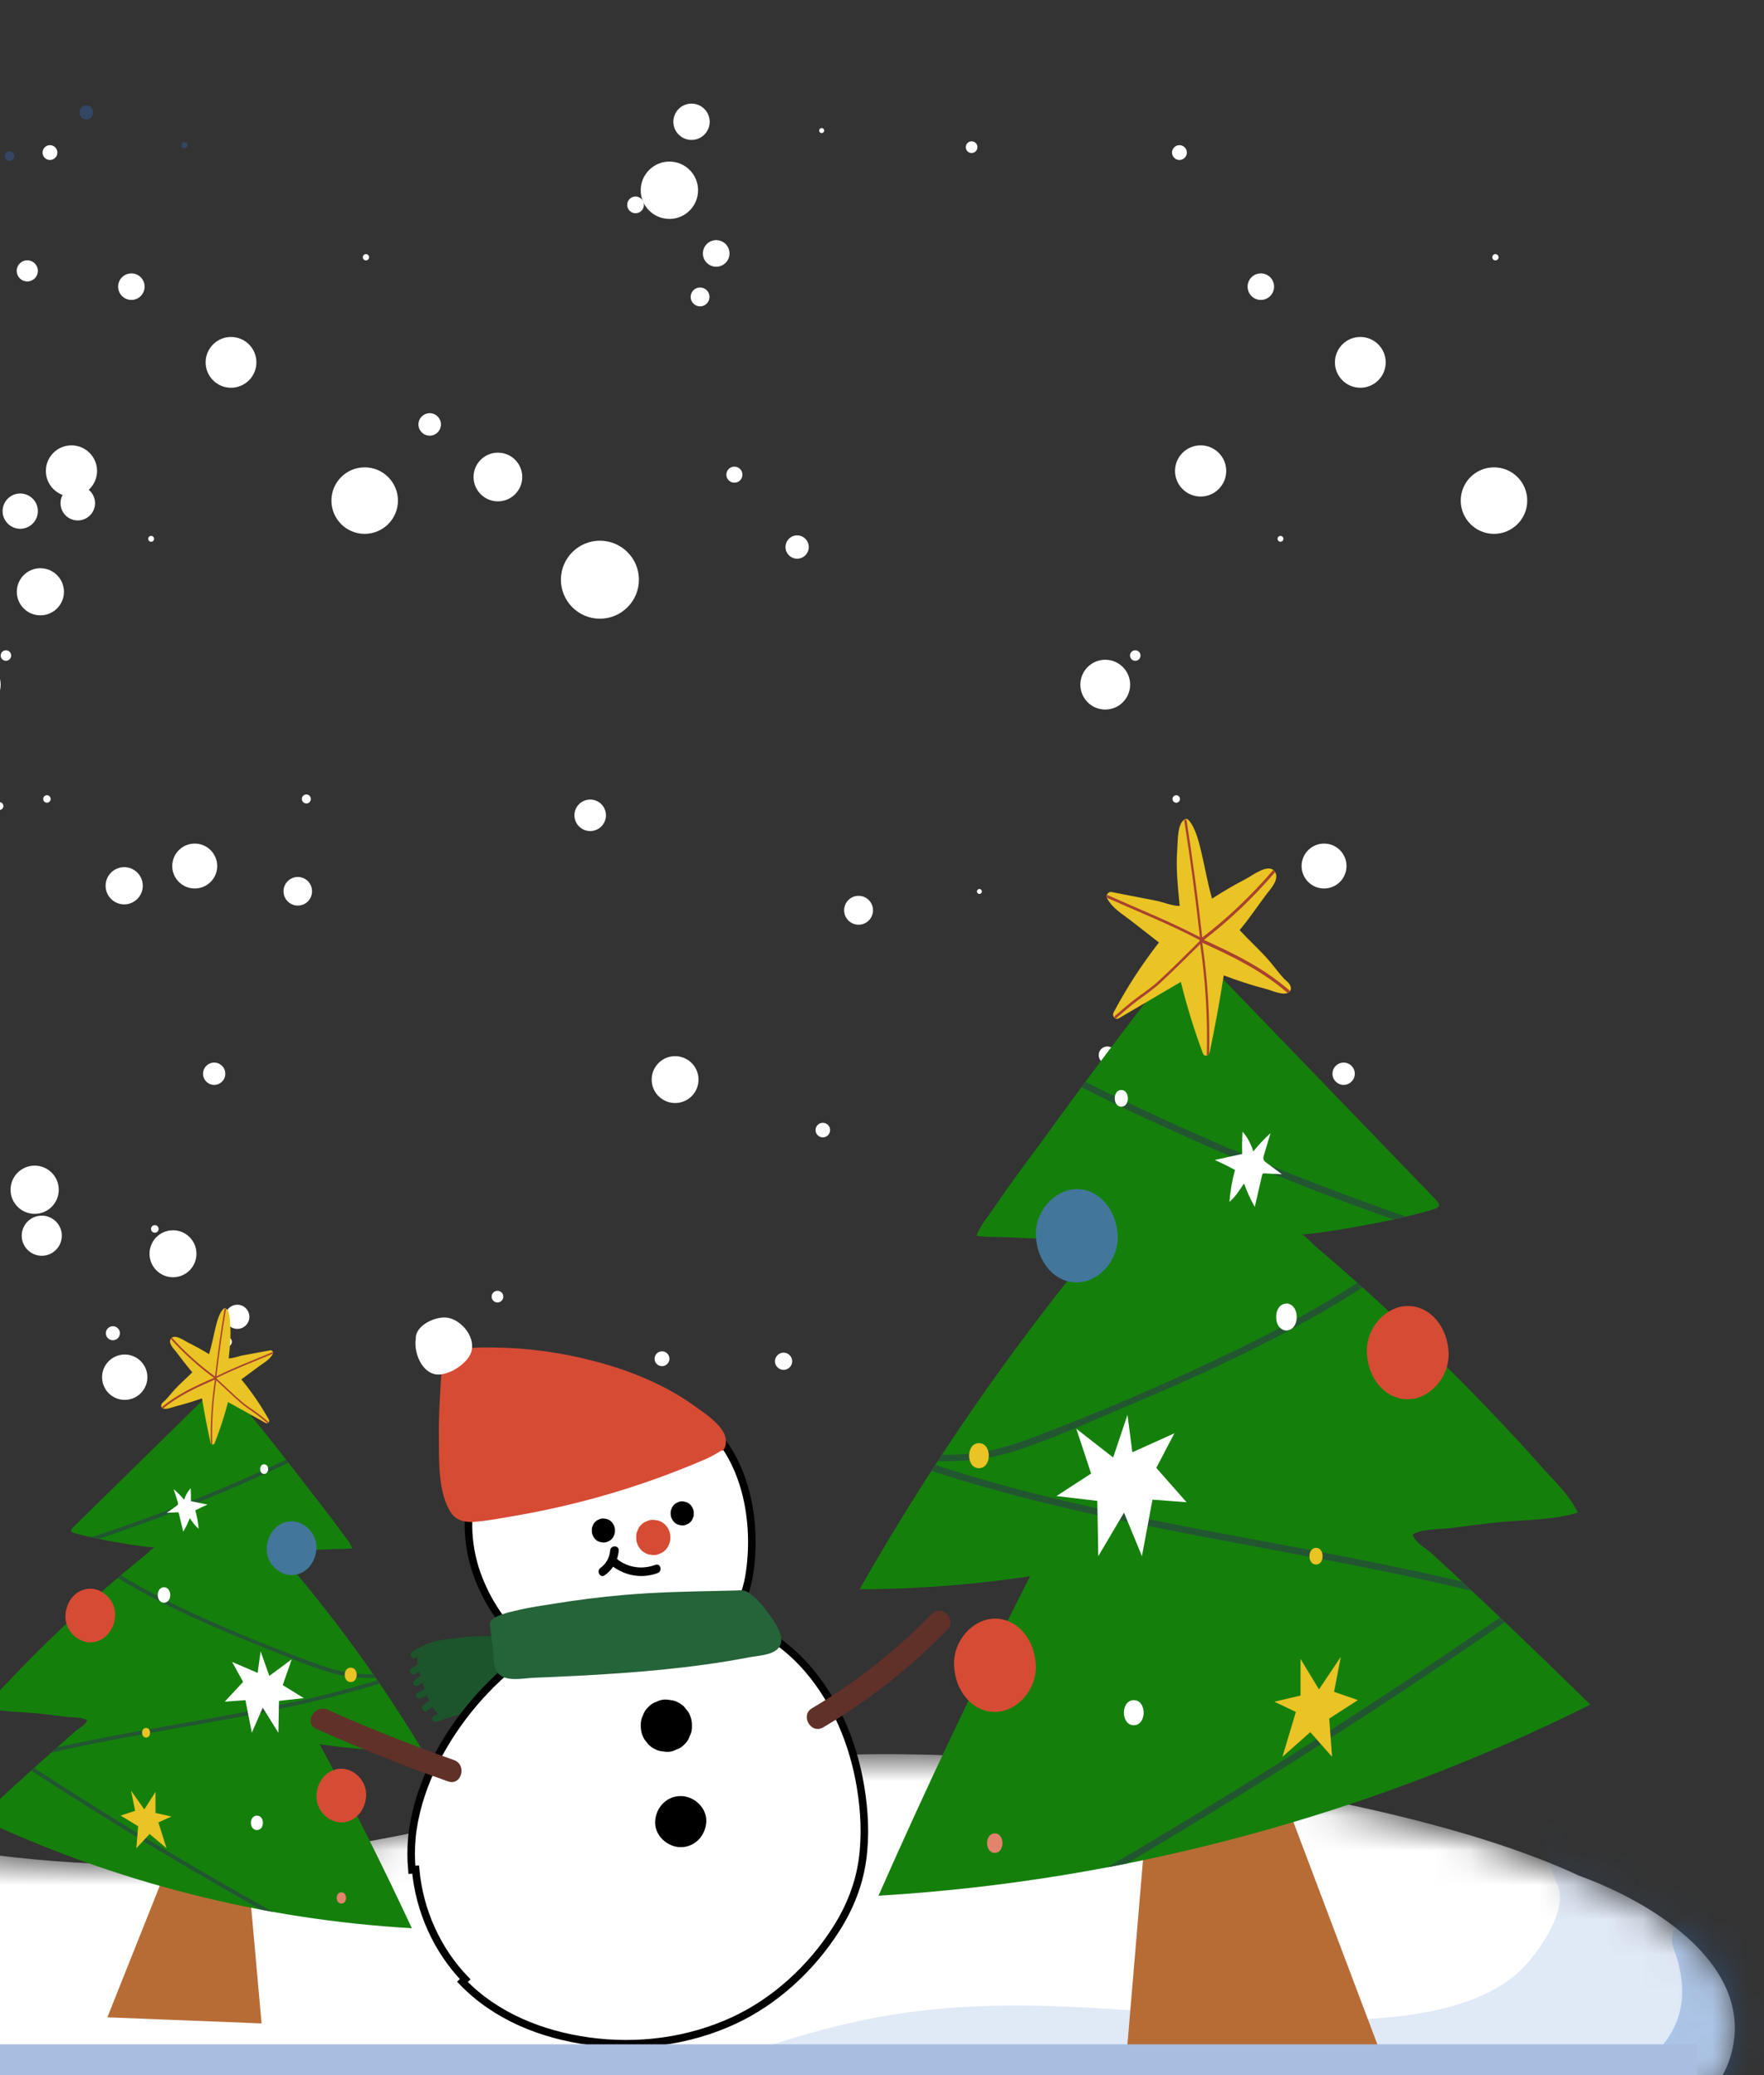 <svg width="51" height="60" viewBox="0 0 51 60" fill="none" xmlns="http://www.w3.org/2000/svg">
<rect x="0" y="0" width="51" height="60" fill="#333333" stroke="none"/>
<path d="M10.543 15.436C10.012 15.436 9.582 15.005 9.582 14.474C9.582 13.943 10.012 13.513 10.543 13.513C11.074 13.513 11.505 13.943 11.505 14.474C11.505 15.005 11.074 15.436 10.543 15.436Z" fill="white"/>
<path d="M-1.42 19.796C-1.42 20.193 -1.098 20.516 -0.701 20.516C-0.303 20.516 0.019 20.193 0.019 19.796C0.019 19.398 -0.303 19.076 -0.701 19.076C-1.098 19.076 -1.42 19.398 -1.42 19.796Z" fill="white"/>
<path d="M1.326 13.617C1.326 14.025 1.657 14.357 2.066 14.357C2.474 14.357 2.806 14.025 2.806 13.617C2.806 13.208 2.474 12.877 2.066 12.877C1.657 12.877 1.326 13.208 1.326 13.617Z" fill="white"/>
<path d="M10.489 7.438C10.489 7.488 10.53 7.529 10.58 7.529C10.63 7.529 10.671 7.488 10.671 7.438C10.671 7.388 10.63 7.347 10.58 7.347C10.53 7.347 10.489 7.388 10.489 7.438Z" fill="white"/>
<path d="M5.87 31.046C5.87 31.224 6.014 31.368 6.192 31.368C6.37 31.368 6.514 31.224 6.514 31.046C6.514 30.867 6.37 30.724 6.192 30.724C6.014 30.724 5.87 30.867 5.87 31.046Z" fill="white"/>
<path d="M6.421 38.797C6.421 38.875 6.484 38.938 6.562 38.938C6.64 38.938 6.703 38.875 6.703 38.797C6.703 38.719 6.64 38.656 6.562 38.656C6.484 38.656 6.421 38.719 6.421 38.797Z" fill="white"/>
<path d="M1.23 4.412C1.23 4.53 1.326 4.626 1.445 4.626C1.563 4.626 1.659 4.53 1.659 4.412C1.659 4.293 1.563 4.197 1.445 4.197C1.326 4.197 1.23 4.293 1.23 4.412Z" fill="white"/>
<path d="M5.945 10.477C5.945 10.883 6.274 11.211 6.679 11.211C7.084 11.211 7.413 10.883 7.413 10.477C7.413 10.072 7.084 9.743 6.679 9.743C6.274 9.743 5.945 10.072 5.945 10.477Z" fill="white"/>
<path d="M4.37 15.664C4.323 15.664 4.285 15.627 4.285 15.58C4.285 15.533 4.323 15.495 4.37 15.495C4.417 15.495 4.455 15.533 4.455 15.58C4.455 15.627 4.417 15.664 4.37 15.664Z" fill="white"/>
<path d="M1.249 23.102C1.249 23.161 1.297 23.21 1.357 23.21C1.416 23.21 1.465 23.161 1.465 23.102C1.465 23.042 1.416 22.993 1.357 22.993C1.297 22.993 1.249 23.042 1.249 23.102Z" fill="white"/>
<path d="M4.98 25.041C4.98 25.399 5.271 25.69 5.63 25.69C5.989 25.69 6.28 25.399 6.28 25.041C6.28 24.682 5.989 24.391 5.63 24.391C5.271 24.391 4.98 24.682 4.98 25.041Z" fill="white"/>
<path d="M3.06 38.549C3.06 38.661 3.152 38.752 3.264 38.752C3.376 38.752 3.467 38.661 3.467 38.549C3.467 38.437 3.376 38.346 3.264 38.346C3.152 38.346 3.06 38.437 3.06 38.549Z" fill="white"/>
<path d="M3.415 8.288C3.415 8.5 3.586 8.672 3.798 8.672C4.01 8.672 4.181 8.5 4.181 8.288C4.181 8.077 4.01 7.905 3.798 7.905C3.586 7.905 3.415 8.077 3.415 8.288Z" fill="white"/>
<path d="M0.02 18.954C0.02 19.038 0.087 19.106 0.172 19.106C0.255 19.106 0.323 19.038 0.323 18.954C0.323 18.87 0.255 18.802 0.172 18.802C0.087 18.802 0.02 18.87 0.02 18.954Z" fill="white"/>
<path d="M0.628 35.729C0.628 36.049 0.888 36.309 1.208 36.309C1.528 36.309 1.787 36.049 1.787 35.729C1.787 35.409 1.528 35.149 1.208 35.149C0.888 35.149 0.628 35.409 0.628 35.729Z" fill="white"/>
<path d="M43.194 15.436C42.663 15.436 42.232 15.005 42.232 14.474C42.232 13.943 42.663 13.513 43.194 13.513C43.725 13.513 44.155 13.943 44.155 14.474C44.155 15.005 43.725 15.436 43.194 15.436Z" fill="white"/>
<path d="M31.235 19.796C31.235 20.193 31.557 20.516 31.954 20.516C32.352 20.516 32.674 20.193 32.674 19.796C32.674 19.398 32.352 19.076 31.954 19.076C31.557 19.076 31.235 19.398 31.235 19.796Z" fill="white"/>
<path d="M33.972 13.617C33.972 14.025 34.303 14.357 34.712 14.357C35.12 14.357 35.452 14.025 35.452 13.617C35.452 13.208 35.12 12.877 34.712 12.877C34.303 12.877 33.972 13.208 33.972 13.617Z" fill="white"/>
<path d="M43.144 7.438C43.144 7.488 43.185 7.529 43.235 7.529C43.285 7.529 43.326 7.488 43.326 7.438C43.326 7.388 43.285 7.347 43.235 7.347C43.185 7.347 43.144 7.388 43.144 7.438Z" fill="white"/>
<path d="M38.524 31.046C38.524 31.224 38.668 31.368 38.847 31.368C39.025 31.368 39.169 31.224 39.169 31.046C39.169 30.867 39.025 30.724 38.847 30.724C38.668 30.724 38.524 30.867 38.524 31.046Z" fill="white"/>
<path d="M24.405 26.32C24.405 26.55 24.592 26.737 24.823 26.737C25.053 26.737 25.24 26.55 25.24 26.32C25.24 26.089 25.053 25.902 24.823 25.902C24.592 25.902 24.405 26.089 24.405 26.32Z" fill="white"/>
<path d="M39.072 38.797C39.072 38.875 39.135 38.938 39.213 38.938C39.291 38.938 39.353 38.875 39.353 38.797C39.353 38.719 39.291 38.656 39.213 38.656C39.135 38.656 39.072 38.719 39.072 38.797Z" fill="white"/>
<path d="M19.968 8.585C19.968 8.736 20.09 8.858 20.241 8.858C20.391 8.858 20.513 8.736 20.513 8.585C20.513 8.434 20.391 8.312 20.241 8.312C20.09 8.312 19.968 8.434 19.968 8.585Z" fill="white"/>
<path d="M33.885 4.412C33.885 4.53 33.981 4.626 34.099 4.626C34.218 4.626 34.314 4.53 34.314 4.412C34.314 4.293 34.218 4.197 34.099 4.197C33.981 4.197 33.885 4.293 33.885 4.412Z" fill="white"/>
<path d="M27.922 4.255C27.922 4.348 27.997 4.424 28.09 4.424C28.184 4.424 28.26 4.348 28.26 4.255C28.26 4.162 28.184 4.086 28.09 4.086C27.997 4.086 27.922 4.162 27.922 4.255Z" fill="white"/>
<path d="M38.595 10.477C38.595 10.883 38.924 11.211 39.33 11.211C39.735 11.211 40.063 10.883 40.063 10.477C40.063 10.072 39.735 9.743 39.33 9.743C38.924 9.743 38.595 10.072 38.595 10.477Z" fill="white"/>
<path d="M20.322 7.328C20.322 7.54 20.494 7.712 20.707 7.712C20.919 7.712 21.091 7.54 21.091 7.328C21.091 7.115 20.919 6.943 20.707 6.943C20.494 6.943 20.322 7.115 20.322 7.328Z" fill="white"/>
<path d="M37.02 15.664C36.974 15.664 36.936 15.627 36.936 15.58C36.936 15.533 36.974 15.495 37.02 15.495C37.067 15.495 37.105 15.533 37.105 15.58C37.105 15.627 37.067 15.664 37.02 15.664Z" fill="white"/>
<path d="M33.899 23.102C33.899 23.161 33.947 23.21 34.007 23.21C34.067 23.21 34.115 23.161 34.115 23.102C34.115 23.042 34.067 22.993 34.007 22.993C33.947 22.993 33.899 23.042 33.899 23.102Z" fill="white"/>
<path d="M37.631 25.041C37.631 25.399 37.922 25.69 38.28 25.69C38.639 25.69 38.93 25.399 38.93 25.041C38.93 24.682 38.639 24.391 38.28 24.391C37.922 24.391 37.631 24.682 37.631 25.041Z" fill="white"/>
<path d="M31.765 30.509C31.765 30.648 31.878 30.76 32.017 30.76C32.156 30.76 32.268 30.648 32.268 30.509C32.268 30.369 32.156 30.257 32.017 30.257C31.878 30.257 31.765 30.369 31.765 30.509Z" fill="white"/>
<path d="M35.711 38.549C35.711 38.661 35.802 38.752 35.914 38.752C36.026 38.752 36.117 38.661 36.117 38.549C36.117 38.437 36.026 38.346 35.914 38.346C35.802 38.346 35.711 38.437 35.711 38.549Z" fill="white"/>
<path d="M18.524 5.501C18.524 5.959 18.896 6.33 19.354 6.33C19.811 6.33 20.182 5.959 20.182 5.501C20.182 5.043 19.811 4.672 19.354 4.672C18.896 4.672 18.524 5.043 18.524 5.501Z" fill="white"/>
<path d="M36.07 8.288C36.07 8.5 36.241 8.672 36.453 8.672C36.665 8.672 36.836 8.5 36.836 8.288C36.836 8.077 36.665 7.905 36.453 7.905C36.241 7.905 36.07 8.077 36.07 8.288Z" fill="white"/>
<path d="M19.468 3.521C19.468 3.811 19.703 4.046 19.993 4.046C20.283 4.046 20.518 3.811 20.518 3.521C20.518 3.231 20.283 2.996 19.993 2.996C19.703 2.996 19.468 3.231 19.468 3.521Z" fill="white"/>
<path d="M18.841 31.215C18.841 31.59 19.144 31.893 19.518 31.893C19.892 31.893 20.195 31.59 20.195 31.215C20.195 30.841 19.892 30.538 19.518 30.538C19.144 30.538 18.841 30.841 18.841 31.215Z" fill="white"/>
<path d="M32.67 18.954C32.67 19.038 32.738 19.106 32.822 19.106C32.906 19.106 32.974 19.038 32.974 18.954C32.974 18.87 32.906 18.802 32.822 18.802C32.738 18.802 32.67 18.87 32.67 18.954Z" fill="white"/>
<path d="M28.244 25.776C28.244 25.815 28.277 25.848 28.316 25.848C28.355 25.848 28.388 25.815 28.388 25.776C28.388 25.736 28.355 25.704 28.316 25.704C28.277 25.704 28.244 25.736 28.244 25.776Z" fill="white"/>
<path d="M19.628 43.29C19.628 43.586 19.868 43.825 20.163 43.825C20.459 43.825 20.698 43.586 20.698 43.29C20.698 42.995 20.459 42.755 20.163 42.755C19.868 42.755 19.628 42.995 19.628 43.29Z" fill="white"/>
<path d="M22.406 39.36C22.406 39.497 22.517 39.608 22.654 39.608C22.792 39.608 22.903 39.497 22.903 39.36C22.903 39.223 22.792 39.111 22.654 39.111C22.517 39.111 22.406 39.223 22.406 39.36Z" fill="white"/>
<path d="M18.133 5.924C18.133 6.057 18.242 6.166 18.375 6.166C18.509 6.166 18.617 6.057 18.617 5.924C18.617 5.79 18.509 5.682 18.375 5.682C18.242 5.682 18.133 5.79 18.133 5.924Z" fill="white"/>
<path d="M23.756 3.848C23.716 3.848 23.683 3.815 23.683 3.775C23.683 3.735 23.716 3.702 23.756 3.702C23.796 3.702 23.829 3.735 23.829 3.775C23.829 3.815 23.796 3.848 23.756 3.848Z" fill="white"/>
<path d="M17.064 24.029C16.812 24.029 16.608 23.825 16.608 23.574C16.608 23.322 16.812 23.118 17.064 23.118C17.315 23.118 17.519 23.322 17.519 23.574C17.519 23.825 17.315 24.029 17.064 24.029Z" fill="white"/>
<path d="M23.579 32.675C23.579 32.791 23.673 32.886 23.79 32.886C23.906 32.886 24 32.791 24 32.675C24 32.559 23.906 32.465 23.79 32.465C23.673 32.465 23.579 32.559 23.579 32.675Z" fill="white"/>
<path d="M21 13.725C21 13.853 21.104 13.957 21.233 13.957C21.361 13.957 21.465 13.853 21.465 13.725C21.465 13.596 21.361 13.492 21.233 13.492C21.104 13.492 21 13.596 21 13.725Z" fill="white"/>
<path d="M18.925 39.287C18.925 39.405 19.021 39.501 19.14 39.501C19.258 39.501 19.354 39.405 19.354 39.287C19.354 39.168 19.258 39.072 19.14 39.072C19.021 39.072 18.925 39.168 18.925 39.287Z" fill="white"/>
<path d="M30.066 34.613C30.066 34.663 30.107 34.704 30.157 34.704C30.208 34.704 30.248 34.663 30.248 34.613C30.248 34.562 30.208 34.522 30.157 34.522C30.107 34.522 30.066 34.562 30.066 34.613Z" fill="white"/>
<path d="M12.098 12.272C12.098 12.452 12.244 12.597 12.424 12.597C12.603 12.597 12.748 12.452 12.748 12.272C12.748 12.093 12.603 11.947 12.424 11.947C12.244 11.947 12.098 12.093 12.098 12.272Z" fill="white"/>
<path d="M33.279 35.729C33.279 36.049 33.538 36.309 33.858 36.309C34.178 36.309 34.438 36.049 34.438 35.729C34.438 35.409 34.178 35.149 33.858 35.149C33.538 35.149 33.279 35.409 33.279 35.729Z" fill="white"/>
<path d="M22.71 15.817C22.71 16.003 22.86 16.154 23.047 16.154C23.232 16.154 23.383 16.003 23.383 15.817C23.383 15.631 23.232 15.48 23.047 15.48C22.86 15.48 22.71 15.631 22.71 15.817Z" fill="white"/>
<path d="M8.197 25.771C8.197 25.999 8.382 26.184 8.61 26.184C8.838 26.184 9.022 25.999 9.022 25.771C9.022 25.543 8.838 25.357 8.61 25.357C8.382 25.357 8.197 25.543 8.197 25.771Z" fill="white"/>
<path d="M16.217 16.761C16.217 17.384 16.722 17.889 17.344 17.889C17.967 17.889 18.472 17.384 18.472 16.761C18.472 16.139 17.967 15.634 17.344 15.634C16.722 15.634 16.217 16.139 16.217 16.761Z" fill="white"/>
<path d="M3.053 25.611C3.053 25.908 3.294 26.149 3.591 26.149C3.888 26.149 4.128 25.908 4.128 25.611C4.128 25.314 3.888 25.073 3.591 25.073C3.294 25.073 3.053 25.314 3.053 25.611Z" fill="white"/>
<path d="M14.214 37.491C14.214 37.584 14.29 37.66 14.383 37.66C14.476 37.66 14.552 37.584 14.552 37.491C14.552 37.398 14.476 37.322 14.383 37.322C14.29 37.322 14.214 37.398 14.214 37.491Z" fill="white"/>
<path d="M6.511 38.074C6.511 38.267 6.668 38.423 6.861 38.423C7.054 38.423 7.21 38.267 7.21 38.074C7.21 37.881 7.054 37.725 6.861 37.725C6.668 37.725 6.511 37.881 6.511 38.074Z" fill="white"/>
<path d="M0.075 14.778C0.075 15.06 0.303 15.289 0.584 15.289C0.866 15.289 1.095 15.06 1.095 14.778C1.095 14.497 0.866 14.269 0.584 14.269C0.303 14.269 0.075 14.497 0.075 14.778Z" fill="white"/>
<path d="M13.691 13.792C13.691 14.18 14.007 14.496 14.395 14.496C14.784 14.496 15.099 14.18 15.099 13.792C15.099 13.403 14.784 13.088 14.395 13.088C14.007 13.088 13.691 13.403 13.691 13.792Z" fill="white"/>
<path d="M-0.129 23.306C-0.129 23.369 -0.078 23.419 -0.015 23.419C0.047 23.419 0.098 23.369 0.098 23.306C0.098 23.243 0.047 23.192 -0.015 23.192C-0.078 23.192 -0.129 23.243 -0.129 23.306Z" fill="white"/>
<path d="M8.726 23.101C8.726 23.173 8.785 23.232 8.857 23.232C8.929 23.232 8.987 23.173 8.987 23.101C8.987 23.029 8.929 22.971 8.857 22.971C8.785 22.971 8.726 23.029 8.726 23.101Z" fill="white"/>
<path d="M0.305 34.4C0.305 34.785 0.617 35.097 1.002 35.097C1.387 35.097 1.699 34.785 1.699 34.4C1.699 34.015 1.387 33.703 1.002 33.703C0.617 33.703 0.305 34.015 0.305 34.4Z" fill="white"/>
<path d="M4.323 36.251C4.323 36.626 4.627 36.93 5.002 36.93C5.376 36.93 5.68 36.626 5.68 36.251C5.68 35.876 5.376 35.572 5.002 35.572C4.627 35.572 4.323 35.876 4.323 36.251Z" fill="white"/>
<path d="M2.951 39.82C2.951 40.182 3.244 40.476 3.605 40.476C3.968 40.476 4.261 40.182 4.261 39.82C4.261 39.459 3.968 39.165 3.605 39.165C3.244 39.165 2.951 39.459 2.951 39.82Z" fill="white"/>
<path d="M0.483 7.832C0.483 8.001 0.62 8.138 0.789 8.138C0.958 8.138 1.095 8.001 1.095 7.832C1.095 7.663 0.958 7.526 0.789 7.526C0.62 7.526 0.483 7.663 0.483 7.832Z" fill="white"/>
<path d="M0.486 17.111C0.486 17.487 0.791 17.792 1.167 17.792C1.544 17.792 1.849 17.487 1.849 17.111C1.849 16.735 1.544 16.43 1.167 16.43C0.791 16.43 0.486 16.735 0.486 17.111Z" fill="white"/>
<path d="M1.75 14.549C1.75 14.825 1.973 15.048 2.249 15.048C2.524 15.048 2.748 14.825 2.748 14.549C2.748 14.273 2.524 14.05 2.249 14.05C1.973 14.05 1.75 14.273 1.75 14.549Z" fill="white"/>
<path d="M4.366 35.533C4.366 35.594 4.416 35.643 4.476 35.643C4.537 35.643 4.587 35.594 4.587 35.533C4.587 35.472 4.537 35.423 4.476 35.423C4.416 35.423 4.366 35.472 4.366 35.533Z" fill="white"/>
<mask id="mask0_484_15490" style="mask-type:luminance" maskUnits="userSpaceOnUse" x="-108" y="45" width="159" height="42">
<path d="M31.591 51.406C36.388 51.636 41.148 52.593 45.661 54.237C47.96 55.074 50.625 56.868 50.086 59.255C49.504 61.831 45.984 62.088 43.357 61.832C38.023 61.312 32.557 61.117 27.386 62.522C20.048 64.515 13.211 69.693 5.678 68.657C1.196 68.04 -3.012 65.219 -7.493 65.84C-10.174 66.212 -12.598 67.8 -15.298 68C-17.47 68.161 -19.59 67.408 -21.682 66.804C-29.402 64.575 -37.675 64.288 -45.53 65.978C-51.735 67.312 -58.306 69.833 -64.179 67.426C-66.378 66.524 -69.928 65.936 -71.164 67.966C-72.946 70.894 -70.117 76.604 -74.119 76.604C-78.123 76.604 -74.209 67.78 -78.33 67.78C-82.45 67.78 -77.359 86.849 -83.257 86.169C-88.02 85.621 -82.026 67.839 -87.203 67.839C-92.379 67.839 -87.16 76.665 -90.937 76.665C-94.713 76.665 -90.98 65.282 -96.368 65.124C-107.909 64.784 -108.009 61.506 -107.508 60.27C-107.202 59.515 -106.421 59.08 -105.68 58.743C-100.848 56.546 -95.28 55.954 -90.894 52.964C-88.639 51.426 -86.807 49.32 -84.509 47.846C-78.547 44.023 -70.729 45.14 -63.946 47.176C-57.162 49.212 -50.306 52.065 -43.267 51.279C-39.202 50.824 -35.358 49.168 -31.316 48.546C-19.146 46.674 -7.306 54.29 5 53.896C10.599 53.717 16 51.883 21.529 50.986C27.058 50.09 39.89 51.523 45.661 54.238" fill="white"/>
</mask>
<g mask="url(#mask0_484_15490)">
<path d="M31.591 51.406C36.388 51.636 41.148 52.593 45.661 54.237C47.96 55.074 50.625 56.868 50.086 59.255C49.504 61.831 45.984 62.088 43.357 61.832C38.023 61.312 32.557 61.117 27.386 62.522C20.048 64.515 13.211 69.693 5.678 68.657C1.196 68.04 -3.012 65.219 -7.493 65.84C-10.174 66.212 -12.598 67.8 -15.298 68C-17.47 68.161 -19.59 67.408 -21.682 66.804C-29.402 64.575 -37.675 64.288 -45.53 65.978C-51.735 67.312 -58.306 69.833 -64.179 67.426C-66.378 66.524 -69.928 65.936 -71.164 67.966C-72.946 70.894 -70.117 76.604 -74.119 76.604C-78.123 76.604 -74.209 67.78 -78.33 67.78C-82.45 67.78 -77.359 86.849 -83.257 86.169C-88.02 85.621 -82.026 67.839 -87.203 67.839C-92.379 67.839 -87.16 76.665 -90.937 76.665C-94.713 76.665 -90.98 65.282 -96.368 65.124C-107.909 64.784 -108.009 61.506 -107.508 60.27C-107.202 59.515 -106.421 59.08 -105.68 58.743C-100.848 56.546 -95.28 55.954 -90.894 52.964C-88.639 51.426 -86.807 49.32 -84.509 47.846C-78.547 44.023 -70.729 45.14 -63.946 47.176C-57.162 49.212 -50.306 52.065 -43.267 51.279C-39.202 50.824 -35.358 49.168 -31.316 48.546C-19.146 46.674 -7.306 54.29 5 53.896C10.599 53.717 16 51.883 21.529 50.986C27.058 50.09 39.89 51.523 45.661 54.238" fill="white"/>
</g>
<mask id="mask1_484_15490" style="mask-type:luminance" maskUnits="userSpaceOnUse" x="-108" y="45" width="159" height="42">
<path d="M31.591 51.406C36.388 51.636 41.148 52.593 45.661 54.237C47.96 55.074 50.625 56.868 50.086 59.255C49.504 61.831 45.984 62.088 43.357 61.832C38.023 61.312 32.557 61.117 27.386 62.522C20.048 64.515 13.211 69.693 5.678 68.657C1.196 68.04 -3.012 65.219 -7.493 65.84C-10.174 66.212 -12.598 67.8 -15.298 68C-17.47 68.161 -19.59 67.408 -21.682 66.804C-29.402 64.575 -37.675 64.288 -45.53 65.978C-51.735 67.312 -58.306 69.833 -64.179 67.426C-66.378 66.524 -69.928 65.936 -71.164 67.966C-72.946 70.894 -70.117 76.604 -74.119 76.604C-78.123 76.604 -74.209 67.78 -78.33 67.78C-82.45 67.78 -77.359 86.849 -83.257 86.169C-88.02 85.621 -82.026 67.839 -87.203 67.839C-92.379 67.839 -87.16 76.665 -90.937 76.665C-94.713 76.665 -90.98 65.282 -96.368 65.124C-107.909 64.784 -108.009 61.506 -107.508 60.27C-107.202 59.515 -106.421 59.08 -105.68 58.743C-100.848 56.546 -95.28 55.954 -90.894 52.964C-88.639 51.426 -86.807 49.32 -84.509 47.846C-78.547 44.023 -70.729 45.14 -63.946 47.176C-57.162 49.212 -50.306 52.065 -43.267 51.279C-39.202 50.824 -35.358 49.168 -31.316 48.546C-19.146 46.674 -7.306 54.29 5 53.896C10.599 53.717 16 51.883 21.529 50.986C27.058 50.09 39.89 51.523 45.661 54.238" fill="white"/>
</mask>
<g mask="url(#mask1_484_15490)">
<g opacity="0.3">
<path d="M49.893 55.493C53.02 58.663 49.96 62.507 46.589 63.862C44.234 64.809 41.72 64.661 39.256 64.339C35.876 63.897 32.8 63.673 29.459 64.524C24.269 65.845 19.536 68.489 14.389 69.941C11.983 70.62 9.381 71.124 6.872 70.901C4.296 70.673 1.933 69.661 -0.462 68.767C-3.075 67.792 -5.611 66.934 -8.359 67.853C-10.926 68.711 -13.134 69.884 -15.916 69.712C-21.811 69.347 -27.289 66.619 -33.232 66.622C-44.225 66.627 -54.414 72.515 -65.49 69.568C-66.327 69.345 -67.492 68.809 -68.371 68.909C-69.692 69.059 -69.424 69.56 -69.381 70.807C-69.305 72.962 -69.46 75.245 -70.855 77.011C-72.672 79.312 -76.544 79.154 -78.085 76.528C-78.96 75.039 -78.618 72.884 -78.636 71.229C-78.639 70.909 -78.686 68.194 -77.464 69.311C-77.413 69.358 -77.65 70.454 -77.67 70.638C-78.041 74.216 -77.566 77.829 -78.043 81.412C-78.443 84.424 -79.877 88.78 -83.748 88.339C-88.014 87.854 -88.085 82.743 -87.84 79.49C-87.679 77.349 -87.396 75.219 -87.282 73.075C-87.233 72.167 -87.163 71.215 -87.276 70.31C-87.29 70.204 -87.427 69.519 -87.42 69.51C-86.786 68.631 -86.882 69.924 -86.808 70.285C-86.135 73.559 -86.515 80.046 -91.22 79.821C-96.649 79.562 -95.329 72.9 -95.797 69.469C-96.375 65.225 -103.156 66.958 -106.117 65.437C-107.836 64.554 -109.069 62.906 -109.209 60.942C-109.378 58.568 -107.644 57.028 -105.813 55.834C-103.14 54.089 -100.106 53.358 -97.238 52.059C-94.233 50.699 -91.729 48.612 -89.656 46.069C-88.039 44.085 -85.207 46.921 -86.837 48.887C-90.056 52.77 -94.062 55.086 -98.754 56.751C-100.035 57.205 -105.316 58.803 -105.454 60.645C-105.584 62.397 -102.58 62.568 -101.495 62.679C-98.529 62.983 -94.999 63.049 -93.135 65.793C-92.133 67.268 -91.992 69.094 -91.977 70.829C-91.969 71.7 -92.059 72.573 -92.032 73.443C-92.009 74.169 -91.506 77.159 -90.545 75.229C-89.81 73.755 -90.783 71.247 -90.463 69.594C-90.161 68.037 -89.252 66.193 -87.539 65.779C-84.321 65.002 -83.523 69.107 -83.496 71.341C-83.453 74.967 -84.479 78.624 -84.216 82.241C-84.157 83.057 -84.021 85.114 -82.658 84.127C-82.28 83.853 -82.154 83.033 -82.032 82.611C-81.541 80.92 -81.517 79.087 -81.481 77.339C-81.422 74.53 -81.823 71.428 -81.123 68.675C-80.481 66.156 -77.754 64.845 -75.815 67.146C-74.832 68.313 -74.93 69.804 -74.924 71.23C-74.92 72.089 -75.456 74.937 -74.285 74.937C-72.725 74.938 -73.08 71.541 -73.1 70.502C-73.132 68.846 -73.015 67.124 -71.619 66.019C-68.817 63.801 -64.37 66.312 -61.311 66.672C-55.945 67.304 -50.618 65.885 -45.428 64.711C-40.314 63.554 -35.093 62.512 -29.834 63.172C-27.307 63.489 -24.857 64.152 -22.394 64.78C-19.859 65.427 -16.837 66.439 -14.197 66.044C-11.628 65.66 -9.435 63.978 -6.807 63.757C-4.305 63.546 -1.799 64.386 0.507 65.253C3.227 66.275 5.88 67.468 8.851 67.287C11.728 67.113 14.537 66.177 17.217 65.171C22.333 63.251 27.302 60.76 32.831 60.307C35.781 60.065 38.622 60.767 41.544 60.99C44.107 61.186 49.876 60.332 48.397 56.364C48.075 55.5 49.298 54.889 49.893 55.493Z" fill="#336EC2"/>
</g>
</g>
<mask id="mask2_484_15490" style="mask-type:luminance" maskUnits="userSpaceOnUse" x="-108" y="45" width="159" height="42">
<path d="M31.591 51.406C36.388 51.636 41.148 52.593 45.661 54.237C47.96 55.074 50.625 56.868 50.086 59.255C49.504 61.831 45.984 62.088 43.357 61.832C38.023 61.312 32.557 61.117 27.386 62.522C20.048 64.515 13.211 69.693 5.678 68.657C1.196 68.04 -3.012 65.219 -7.493 65.84C-10.174 66.212 -12.598 67.8 -15.298 68C-17.47 68.161 -19.59 67.408 -21.682 66.804C-29.402 64.575 -37.675 64.288 -45.53 65.978C-51.735 67.312 -58.306 69.833 -64.179 67.426C-66.378 66.524 -69.928 65.936 -71.164 67.966C-72.946 70.894 -70.117 76.604 -74.119 76.604C-78.123 76.604 -74.209 67.78 -78.33 67.78C-82.45 67.78 -77.359 86.849 -83.257 86.169C-88.02 85.621 -82.026 67.839 -87.203 67.839C-92.379 67.839 -87.16 76.665 -90.937 76.665C-94.713 76.665 -90.98 65.282 -96.368 65.124C-107.909 64.784 -108.009 61.506 -107.508 60.27C-107.202 59.515 -106.421 59.08 -105.68 58.743C-100.848 56.546 -95.28 55.954 -90.894 52.964C-88.639 51.426 -86.807 49.32 -84.509 47.846C-78.547 44.023 -70.729 45.14 -63.946 47.176C-57.162 49.212 -50.306 52.065 -43.267 51.279C-39.202 50.824 -35.358 49.168 -31.316 48.546C-19.146 46.674 -7.306 54.29 5 53.896C10.599 53.717 16 51.883 21.529 50.986C27.058 50.09 39.89 51.523 45.661 54.238" fill="white"/>
</mask>
<g mask="url(#mask2_484_15490)">
<path opacity="0.15" d="M-125.255 67.417C-123.002 61.481 -117.886 60.446 -112.346 61.246C-112.039 61.29 -111.759 61.084 -111.701 60.779C-111.455 59.49 -110.979 58.208 -110.4 57.018C-107.566 51.195 -101.853 46.903 -95.611 45.399C-93.182 44.814 -90.593 46.168 -89.916 48.633C-89.185 51.294 -90.829 53.371 -93.15 54.329C-94.527 54.898 -100.61 57.823 -100.1 59.69C-99.591 61.557 -92.293 61.557 -88.729 61.217C-81.23 60.503 -75.83 60.199 -70.908 61.726C-67.936 62.649 -60.77 64.64 -55.633 63.593C-46.468 61.726 -36.296 59.243 -32.215 59.533C-28.08 59.826 -24.141 60.938 -20.114 61.831C-16.339 62.668 -13.148 62.441 -9.371 61.839C-5.103 61.158 -1.211 61.662 2.98 62.584C7.193 63.51 10.49 63.612 14.566 62.12C18.359 60.732 21.966 58.836 25.999 58.222C30.543 57.531 34.946 58.614 39.481 58.379C40.947 58.303 42.882 58.02 43.979 56.954C44.442 56.504 45.361 55.243 45.032 54.502C43.068 50.071 48.761 46.593 51.586 50.672C53.827 53.908 53.621 58.478 51.429 61.695C48.859 65.467 44.685 67.075 40.279 67.452C35.941 67.823 31.499 66.401 27.206 67.257C22.961 68.104 19.164 70.394 15.038 71.626C10.465 72.992 6.034 72.634 1.426 71.647C-0.531 71.228 -2.487 70.697 -4.497 70.628C-6.922 70.544 -9.251 71.204 -11.641 71.52C-16.438 72.154 -21.079 71.111 -25.726 69.994C-28.781 69.26 -31.716 68.847 -34.731 68.788C-34.774 68.876 -34.815 68.964 -34.864 69.048C-36.223 71.37 -38.84 71.681 -41.102 70.683C-42.745 69.958 -44.647 69.903 -46.518 69.964C-46.543 69.965 -46.568 69.968 -46.593 69.971C-47.59 70.13 -48.587 70.288 -49.585 70.439C-49.726 70.46 -49.849 70.537 -49.939 70.646C-50.251 71.025 -50.633 71.349 -51.085 71.598C-51.501 71.888 -51.993 72.095 -52.569 72.18C-57.201 72.867 -61.275 74.487 -65.133 76.771C-65.246 76.838 -65.33 76.945 -65.376 77.068C-65.634 77.761 -66.037 78.4 -66.574 78.928C-66.811 79.16 -66.802 79.533 -66.559 79.759C-64.928 81.272 -64.559 83.985 -65.681 85.904C-67.176 88.46 -69.99 88.732 -72.467 87.684C-73.808 87.117 -75.168 86.605 -76.541 86.138C-76.739 86.07 -76.957 86.121 -77.11 86.263C-78.225 87.298 -79.451 88.205 -80.793 88.926C-89.572 93.641 -99.881 88.234 -108.092 84.608C-112.37 82.719 -116.66 80.683 -120.685 78.293C-124.646 75.941 -126.998 72.006 -125.255 67.417ZM-116.347 69.41C-116.332 69.408 -116.31 69.416 -116.293 69.417C-116.385 68.529 -116.686 69.455 -116.347 69.41ZM-107.144 73.944C-107.14 73.941 -107.135 73.938 -107.13 73.936C-107.201 73.316 -107.175 73.549 -107.246 72.929C-109.292 72.178 -111.541 71.249 -113.713 70.888C-112.869 71.348 -112.022 71.803 -111.169 72.246C-110.024 72.841 -108.867 73.417 -107.705 73.983C-107.525 74.07 -107.315 74.05 -107.144 73.944ZM-116.239 71.218C-116.106 71.312 -116.095 71.016 -116.124 70.677C-116.525 70.657 -116.939 70.723 -116.239 71.218Z" fill="#336EC2"/>
</g>
<g opacity="0.35">
<path d="M2.495 3.45C2.236 3.45 2.236 3.048 2.495 3.048C2.754 3.048 2.754 3.45 2.495 3.45Z" fill="#336EC2"/>
</g>
<g opacity="0.35">
<path d="M5.331 4.283C5.22 4.283 5.22 4.11 5.331 4.11C5.443 4.11 5.443 4.283 5.331 4.283Z" fill="#336EC2"/>
</g>
<g opacity="0.35">
<path d="M0.277 4.651C0.101 4.651 0.1 4.377 0.277 4.377C0.453 4.377 0.453 4.651 0.277 4.651Z" fill="#336EC2"/>
</g>
<path d="M33.186 52.122L32.555 59.593L39.889 59.288L36.821 51.162L33.186 52.122Z" fill="#B76C36"/>
<path d="M34.38 27.379C34.422 27.357 34.463 27.372 34.514 27.429C34.62 27.548 34.735 27.661 34.846 27.776C35.073 28.012 35.301 28.248 35.528 28.484C35.983 28.956 36.439 29.428 36.894 29.9C37.804 30.843 38.714 31.787 39.625 32.731C40.244 33.373 40.863 34.015 41.482 34.657C41.648 34.829 41.656 34.902 41.432 34.971C41.255 35.025 41.075 35.072 40.895 35.118C40.537 35.209 40.176 35.288 39.814 35.358C39.094 35.496 38.357 35.633 37.628 35.697C37.704 35.691 37.954 35.971 38.019 36.026C38.149 36.137 38.279 36.248 38.408 36.359C38.666 36.582 38.923 36.806 39.178 37.033C39.698 37.495 40.211 37.965 40.716 38.444C41.603 39.284 42.468 40.15 43.311 41.039C43.713 41.465 44.113 41.893 44.5 42.334C44.862 42.746 45.386 43.227 45.614 43.734C44.858 43.975 43.922 43.937 43.134 44.033C42.735 44.081 42.336 44.131 41.938 44.183C41.614 44.225 41.112 44.201 40.841 44.368C40.92 44.62 41.229 44.763 41.412 44.932C41.629 45.132 41.844 45.333 42.06 45.534C42.5 45.946 42.939 46.359 43.376 46.774C44.25 47.605 45.118 48.443 45.979 49.288C39.536 52.501 32.507 54.388 25.398 54.813C26.775 51.691 28.237 48.611 29.781 45.577C28.149 45.821 26.5 45.947 24.852 45.953C26.876 42.391 29.201 39.02 31.788 35.893C31.188 35.866 30.588 35.839 29.988 35.812C29.693 35.799 29.398 35.786 29.103 35.773C28.82 35.76 28.512 35.78 28.233 35.729C28.331 35.447 28.578 35.161 28.743 34.915C28.925 34.644 29.113 34.378 29.303 34.114C29.667 33.61 30.048 33.106 30.408 32.608C31.159 31.571 31.922 30.545 32.698 29.529C33 29.133 33.305 28.739 33.611 28.346C33.764 28.149 33.917 27.953 34.072 27.758C34.148 27.661 34.233 27.567 34.301 27.464C34.329 27.422 34.355 27.393 34.38 27.379Z" fill="#14800B"/>
<path d="M42.56 46.003C42.464 45.912 42.368 45.821 42.271 45.73C38.182 44.763 34.03 44.222 29.948 43.193C28.974 42.947 28.005 42.671 27.044 42.357C27.007 42.414 26.97 42.471 26.933 42.529C31.255 43.945 35.717 44.546 40.122 45.456C40.937 45.625 41.75 45.805 42.56 46.003Z" fill="#225631"/>
<path d="M39.105 34.834C39.499 34.98 39.895 35.121 40.291 35.26C40.413 35.234 40.534 35.206 40.655 35.178C40.513 35.128 40.371 35.08 40.229 35.03C39.768 34.867 39.308 34.7 38.849 34.529C37.911 34.178 36.978 33.808 36.05 33.42C34.479 32.762 32.923 32.048 31.384 31.283C31.345 31.336 31.306 31.389 31.267 31.441C32.907 32.258 34.566 33.017 36.243 33.713C37.192 34.106 38.146 34.48 39.105 34.834Z" fill="#225631"/>
<path d="M32.586 53.88C33.204 53.515 33.821 53.144 34.436 52.771C36.555 51.486 38.654 50.154 40.734 48.776C41.664 48.16 42.589 47.535 43.51 46.9C43.466 46.858 43.422 46.816 43.378 46.774C43.375 46.771 43.372 46.768 43.369 46.765C39.648 49.323 35.861 51.736 32.012 53.992C32.204 53.956 32.395 53.918 32.586 53.88Z" fill="#225631"/>
<path d="M29.285 41.974C30.349 41.642 31.39 41.16 32.429 40.724C34.459 39.872 36.48 38.964 38.417 37.827C38.746 37.634 39.072 37.433 39.396 37.226C39.346 37.181 39.297 37.136 39.247 37.092C38.127 37.805 36.971 38.434 35.796 39.004C33.84 39.955 31.838 40.816 29.827 41.576C29.203 41.812 28.571 41.992 27.917 42.042C27.691 42.059 27.464 42.063 27.237 42.06C27.196 42.123 27.155 42.187 27.114 42.25C27.842 42.261 28.565 42.2 29.285 41.974Z" fill="#225631"/>
<path d="M37.308 28.509C37.269 28.408 37.182 28.363 37.117 28.291C36.959 28.119 36.817 27.919 36.661 27.742C36.398 27.444 36.106 27.183 35.839 26.893C36.113 26.567 36.359 26.2 36.616 25.856C36.721 25.716 37.025 25.404 36.843 25.183C36.659 24.959 36.196 25.322 36.023 25.411C35.689 25.584 35.363 25.777 35.042 25.983C34.924 25.581 34.854 25.164 34.759 24.753C34.682 24.423 34.582 23.955 34.368 23.715C34.343 23.687 34.3 23.664 34.265 23.682C34.033 23.801 34.056 24.297 34.036 24.561C33.993 25.116 34.056 25.648 34.106 26.195C33.913 26.2 33.593 26.076 33.454 26.049C33.013 25.963 32.572 25.877 32.132 25.791C32.049 25.775 31.955 25.878 32.012 25.982C32.17 26.271 32.45 26.427 32.685 26.61C32.959 26.824 33.233 27.038 33.507 27.251C33.02 27.873 32.583 28.546 32.199 29.268C32.136 29.386 32.255 29.498 32.343 29.446C32.942 29.094 33.541 28.742 34.14 28.39C34.314 29.098 34.528 29.788 34.779 30.46C34.818 30.564 34.952 30.531 34.973 30.429C35.128 29.692 35.263 28.95 35.38 28.202C35.784 28.355 36.192 28.489 36.607 28.596C36.767 28.637 37.109 28.805 37.27 28.687C37.323 28.649 37.333 28.574 37.308 28.509Z" fill="#EAC324"/>
<path d="M34.76 27.258C35.619 27.648 36.474 28.057 37.226 28.71C37.241 28.704 37.256 28.697 37.269 28.687C37.28 28.679 37.289 28.668 37.297 28.657C37.294 28.653 37.292 28.649 37.288 28.646C36.533 27.983 35.671 27.57 34.807 27.177C35.545 26.61 36.234 25.954 36.864 25.218C36.858 25.206 36.85 25.194 36.841 25.183C36.832 25.172 36.822 25.163 36.811 25.155C36.182 25.889 35.496 26.543 34.759 27.107C34.633 25.974 34.482 24.845 34.306 23.722C34.298 23.672 34.234 23.693 34.242 23.744C34.417 24.857 34.567 25.975 34.692 27.098C33.825 26.643 32.92 26.284 32.034 25.887C31.995 25.869 31.977 25.947 32.017 25.964C32.904 26.362 33.812 26.721 34.679 27.178C34.679 27.183 34.679 27.188 34.679 27.193C34.679 27.2 34.68 27.206 34.683 27.212C34.682 27.213 34.682 27.213 34.682 27.213C34.28 27.605 33.885 28.013 33.472 28.387C33.275 28.565 33.062 28.705 32.854 28.861C32.641 29.021 32.438 29.198 32.234 29.375C32.217 29.39 32.217 29.414 32.225 29.432C32.234 29.44 32.245 29.446 32.256 29.451C32.26 29.45 32.264 29.448 32.267 29.445C32.479 29.26 32.691 29.076 32.914 28.91C33.131 28.75 33.35 28.601 33.552 28.413C33.942 28.053 34.318 27.671 34.699 27.298C34.855 28.361 34.919 29.439 34.891 30.518C34.917 30.51 34.942 30.492 34.957 30.465C34.982 29.39 34.916 28.317 34.76 27.258Z" fill="#A8412F"/>
<path d="M31.131 37.08C31.75 37.08 32.342 36.46 32.313 35.731C32.285 35 31.794 34.382 31.131 34.382C30.513 34.382 29.921 35.002 29.949 35.731C29.978 36.462 30.469 37.08 31.131 37.08Z" fill="#42779B"/>
<path d="M40.699 40.459C41.318 40.459 41.91 39.839 41.881 39.11C41.853 38.379 41.362 37.761 40.699 37.761C40.081 37.761 39.489 38.381 39.517 39.11C39.546 39.841 40.037 40.459 40.699 40.459Z" fill="#D64B34"/>
<path d="M28.765 49.499C29.384 49.499 29.976 48.879 29.947 48.15C29.919 47.419 29.428 46.801 28.765 46.801C28.147 46.801 27.554 47.421 27.583 48.15C27.612 48.881 28.102 49.499 28.765 49.499Z" fill="#D64B34"/>
<path d="M35.914 33.365C35.906 33.15 35.91 32.934 35.924 32.719C36.062 32.878 36.169 33.076 36.235 33.293C36.389 33.101 36.556 32.924 36.733 32.764C36.67 32.974 36.607 33.184 36.544 33.395C36.53 33.439 36.517 33.49 36.533 33.533C36.545 33.566 36.572 33.587 36.598 33.607C36.752 33.722 36.907 33.837 37.061 33.952C36.895 33.944 36.728 33.935 36.562 33.927C36.544 33.926 36.525 33.925 36.511 33.938C36.495 33.951 36.489 33.975 36.484 33.997C36.415 34.297 36.347 34.597 36.278 34.897C36.156 34.684 36.052 34.456 35.966 34.218C35.84 34.412 35.712 34.609 35.546 34.75C35.57 34.437 35.623 34.127 35.705 33.828C35.513 33.723 35.318 33.627 35.121 33.539C35.377 33.483 35.634 33.427 35.89 33.371L35.914 33.365Z" fill="white"/>
<path d="M37.601 49.025V47.967L38.134 48.846L38.764 47.907L38.57 48.918L39.259 49.156L38.43 49.691L38.512 50.796L37.882 50.083L37.077 50.796L37.465 49.5L36.845 49.203L37.601 49.025Z" fill="#EAC324"/>
<path d="M32.183 42.142L32.597 40.909L32.738 41.991L33.953 41.442L33.43 42.443L34.305 43.435L33.32 43.361L33.015 44.995L32.497 43.736L31.753 44.995L31.725 43.396L30.544 43.257L31.546 42.606L31.118 41.311L32.183 42.142Z" fill="white"/>
<path d="M32.419 31.999C32.672 31.999 32.673 31.516 32.419 31.516C32.165 31.516 32.165 31.999 32.419 31.999Z" fill="white"/>
<path d="M32.779 49.883C33.16 49.883 33.16 49.158 32.779 49.158C32.399 49.158 32.398 49.883 32.779 49.883Z" fill="white"/>
<path d="M28.303 42.451C28.683 42.451 28.684 41.727 28.303 41.727C27.923 41.727 27.922 42.451 28.303 42.451Z" fill="#EAC324"/>
<path d="M37.488 38.107C37.488 38.089 37.488 38.07 37.488 38.051C37.488 37.958 37.455 37.861 37.401 37.795C37.35 37.732 37.266 37.685 37.193 37.689C37.116 37.693 37.037 37.724 36.983 37.795C36.93 37.866 36.897 37.953 36.897 38.051C36.897 38.07 36.897 38.089 36.897 38.107C36.897 38.2 36.93 38.298 36.983 38.364C37.035 38.426 37.119 38.474 37.193 38.47C37.269 38.466 37.348 38.435 37.401 38.364C37.455 38.293 37.488 38.206 37.488 38.107Z" fill="white"/>
<path d="M38.049 45.237C38.302 45.237 38.303 44.754 38.049 44.754C37.795 44.754 37.795 45.237 38.049 45.237Z" fill="#EAC324"/>
<path d="M28.761 53.575C29.056 53.575 29.057 53.011 28.761 53.011C28.465 53.011 28.464 53.575 28.761 53.575Z" fill="#E2836D"/>
<path d="M7.178 54.203L7.562 58.505L3.104 58.329L4.968 53.65L7.178 54.203Z" fill="#B76C36"/>
<path d="M6.447 39.957C6.422 39.944 6.397 39.953 6.366 39.986C6.301 40.054 6.232 40.119 6.164 40.185C6.026 40.321 5.887 40.457 5.749 40.593C5.472 40.865 5.196 41.136 4.919 41.408C4.366 41.952 3.812 42.495 3.259 43.038C2.883 43.408 2.506 43.777 2.13 44.147C2.029 44.246 2.024 44.288 2.16 44.328C2.268 44.359 2.378 44.386 2.487 44.413C2.704 44.465 2.924 44.511 3.144 44.551C3.581 44.63 4.029 44.709 4.473 44.746C4.427 44.742 4.275 44.904 4.235 44.936C4.156 44.999 4.077 45.063 3.999 45.127C3.842 45.255 3.686 45.385 3.53 45.515C3.215 45.781 2.903 46.052 2.596 46.328C2.056 46.811 1.53 47.309 1.018 47.822C0.774 48.067 0.531 48.313 0.295 48.567C0.075 48.805 -0.243 49.081 -0.382 49.373C0.078 49.512 0.647 49.49 1.126 49.545C1.368 49.573 1.611 49.602 1.853 49.632C2.049 49.656 2.355 49.642 2.52 49.739C2.472 49.883 2.284 49.966 2.172 50.063C2.041 50.178 1.91 50.294 1.779 50.41C1.511 50.647 1.244 50.885 0.979 51.124C0.447 51.602 -0.08 52.084 -0.604 52.571C3.313 54.421 7.586 55.507 11.907 55.752C11.07 53.955 10.181 52.181 9.243 50.434C10.235 50.575 11.237 50.648 12.239 50.651C11.008 48.6 9.596 46.659 8.023 44.859C8.388 44.843 8.752 44.828 9.117 44.812C9.296 44.805 9.475 44.797 9.655 44.79C9.827 44.782 10.014 44.794 10.184 44.765C10.124 44.602 9.974 44.437 9.874 44.296C9.763 44.14 9.649 43.987 9.533 43.835C9.312 43.544 9.08 43.254 8.861 42.967C8.405 42.371 7.941 41.78 7.47 41.195C7.286 40.967 7.101 40.74 6.915 40.514C6.822 40.4 6.728 40.288 6.635 40.175C6.588 40.119 6.536 40.065 6.495 40.006C6.478 39.981 6.463 39.965 6.447 39.957Z" fill="#14800B"/>
<path d="M1.479 50.679C1.538 50.627 1.596 50.574 1.655 50.522C4.141 49.965 6.665 49.654 9.146 49.061C9.738 48.92 10.327 48.761 10.911 48.58C10.934 48.613 10.957 48.646 10.979 48.679C8.352 49.494 5.639 49.84 2.962 50.364C2.466 50.461 1.972 50.565 1.479 50.679Z" fill="#225631"/>
<path d="M3.578 44.249C3.338 44.333 3.098 44.415 2.857 44.495C2.783 44.48 2.709 44.464 2.635 44.447C2.722 44.419 2.808 44.391 2.895 44.362C3.175 44.269 3.455 44.172 3.733 44.074C4.304 43.872 4.871 43.659 5.435 43.435C6.39 43.056 7.336 42.645 8.271 42.205C8.295 42.235 8.319 42.266 8.342 42.296C7.345 42.767 6.337 43.203 5.317 43.604C4.741 43.83 4.161 44.046 3.578 44.249Z" fill="#225631"/>
<path d="M7.544 55.216C7.168 55.005 6.793 54.792 6.419 54.577C5.131 53.838 3.855 53.071 2.591 52.277C2.026 51.923 1.463 51.562 0.903 51.197C0.93 51.173 0.957 51.148 0.983 51.124C0.985 51.123 0.987 51.121 0.989 51.119C3.251 52.592 5.553 53.981 7.893 55.28C7.776 55.26 7.66 55.238 7.544 55.216Z" fill="#225631"/>
<path d="M9.549 48.36C8.902 48.169 8.27 47.891 7.638 47.64C6.404 47.15 5.176 46.627 3.998 45.972C3.798 45.861 3.6 45.745 3.403 45.626C3.433 45.6 3.463 45.574 3.494 45.549C4.174 45.959 4.877 46.321 5.591 46.65C6.78 47.197 7.997 47.693 9.22 48.131C9.599 48.267 9.983 48.37 10.381 48.399C10.518 48.409 10.656 48.411 10.794 48.409C10.819 48.446 10.844 48.482 10.869 48.519C10.426 48.525 9.987 48.49 9.549 48.36Z" fill="#225631"/>
<path d="M4.667 40.608C4.691 40.55 4.743 40.524 4.783 40.482C4.879 40.383 4.966 40.268 5.06 40.166C5.22 39.995 5.398 39.844 5.56 39.678C5.394 39.49 5.244 39.279 5.088 39.08C5.024 39 4.839 38.82 4.95 38.693C5.062 38.564 5.343 38.773 5.448 38.824C5.651 38.924 5.849 39.035 6.044 39.154C6.116 38.922 6.159 38.682 6.217 38.445C6.263 38.255 6.324 37.986 6.454 37.848C6.47 37.832 6.496 37.819 6.517 37.829C6.658 37.898 6.644 38.183 6.656 38.335C6.682 38.654 6.644 38.961 6.613 39.276C6.731 39.278 6.925 39.207 7.01 39.191C7.278 39.142 7.546 39.092 7.814 39.043C7.864 39.034 7.921 39.093 7.886 39.153C7.791 39.319 7.62 39.409 7.477 39.514C7.311 39.638 7.144 39.761 6.977 39.884C7.274 40.242 7.539 40.629 7.773 41.045C7.811 41.113 7.739 41.177 7.685 41.147C7.321 40.945 6.957 40.742 6.593 40.539C6.487 40.947 6.357 41.344 6.204 41.731C6.18 41.791 6.099 41.772 6.086 41.714C5.992 41.289 5.91 40.862 5.839 40.431C5.594 40.519 5.345 40.596 5.093 40.658C4.996 40.682 4.788 40.779 4.69 40.711C4.658 40.688 4.652 40.645 4.667 40.608Z" fill="#EAC324"/>
<path d="M6.216 39.887C5.694 40.112 5.174 40.347 4.717 40.723C4.708 40.72 4.699 40.716 4.691 40.71C4.684 40.705 4.679 40.699 4.674 40.693C4.675 40.69 4.677 40.688 4.679 40.686C5.138 40.305 5.662 40.067 6.187 39.841C5.739 39.514 5.32 39.137 4.937 38.713C4.941 38.706 4.945 38.699 4.951 38.692C4.956 38.686 4.963 38.681 4.969 38.676C5.352 39.099 5.769 39.475 6.217 39.8C6.293 39.148 6.385 38.498 6.492 37.852C6.497 37.822 6.536 37.835 6.531 37.864C6.424 38.505 6.333 39.149 6.257 39.795C6.784 39.533 7.335 39.326 7.873 39.098C7.897 39.087 7.907 39.132 7.883 39.142C7.344 39.371 6.793 39.578 6.265 39.841C6.265 39.844 6.265 39.847 6.265 39.85C6.265 39.854 6.264 39.857 6.263 39.861C6.263 39.861 6.263 39.861 6.264 39.861C6.508 40.087 6.748 40.322 6.999 40.537C7.118 40.64 7.248 40.72 7.375 40.81C7.504 40.902 7.628 41.004 7.751 41.106C7.762 41.115 7.762 41.129 7.757 41.139C7.751 41.144 7.745 41.147 7.738 41.15C7.736 41.149 7.733 41.148 7.731 41.146C7.602 41.04 7.473 40.934 7.338 40.839C7.206 40.746 7.073 40.661 6.95 40.553C6.713 40.345 6.485 40.125 6.253 39.91C6.158 40.522 6.119 41.143 6.136 41.764C6.12 41.76 6.105 41.749 6.096 41.734C6.081 41.115 6.121 40.497 6.216 39.887Z" fill="#A8412F"/>
<path d="M8.43 45.542C8.054 45.542 7.694 45.185 7.712 44.765C7.729 44.344 8.027 43.988 8.43 43.988C8.806 43.988 9.166 44.346 9.149 44.765C9.131 45.186 8.833 45.542 8.43 45.542Z" fill="#42779B"/>
<path d="M2.61 47.488C2.234 47.488 1.874 47.131 1.891 46.711C1.909 46.291 2.207 45.935 2.61 45.935C2.986 45.935 3.346 46.292 3.329 46.711C3.311 47.132 3.013 47.488 2.61 47.488Z" fill="#D64B34"/>
<path d="M9.868 52.693C9.492 52.693 9.132 52.336 9.149 51.916C9.167 51.496 9.465 51.14 9.868 51.14C10.244 51.14 10.604 51.497 10.586 51.916C10.569 52.337 10.271 52.693 9.868 52.693Z" fill="#D64B34"/>
<path d="M5.519 43.404C5.523 43.279 5.521 43.155 5.512 43.031C5.429 43.123 5.364 43.237 5.323 43.362C5.23 43.251 5.128 43.149 5.021 43.057C5.059 43.178 5.098 43.299 5.136 43.42C5.144 43.446 5.152 43.475 5.142 43.5C5.135 43.519 5.119 43.531 5.103 43.542C5.009 43.609 4.915 43.675 4.821 43.742C4.922 43.737 5.024 43.732 5.125 43.727C5.135 43.726 5.147 43.726 5.156 43.733C5.165 43.741 5.169 43.754 5.172 43.767C5.214 43.94 5.256 44.113 5.298 44.285C5.371 44.163 5.435 44.032 5.487 43.895C5.564 44.006 5.642 44.12 5.743 44.201C5.728 44.021 5.695 43.842 5.646 43.67C5.763 43.61 5.881 43.554 6.001 43.504C5.845 43.471 5.689 43.439 5.533 43.407L5.519 43.404Z" fill="white"/>
<path d="M4.496 52.42V51.811L4.172 52.317L3.789 51.776L3.907 52.358L3.489 52.495L3.993 52.803L3.942 53.44L4.325 53.029L4.815 53.44L4.579 52.694L4.956 52.522L4.496 52.42Z" fill="#EAC324"/>
<path d="M7.787 48.457L7.535 47.747L7.449 48.37L6.711 48.054L7.029 48.63L6.497 49.202L7.096 49.159L7.281 50.1L7.596 49.375L8.048 50.1L8.066 49.179L8.783 49.099L8.174 48.724L8.434 47.978L7.787 48.457Z" fill="white"/>
<path d="M7.637 42.617C7.483 42.617 7.482 42.339 7.637 42.339C7.791 42.339 7.791 42.617 7.637 42.617Z" fill="white"/>
<path d="M7.428 52.914C7.196 52.914 7.196 52.497 7.428 52.497C7.659 52.497 7.659 52.914 7.428 52.914Z" fill="white"/>
<path d="M10.14 48.635C9.909 48.635 9.908 48.218 10.14 48.218C10.371 48.218 10.371 48.635 10.14 48.635Z" fill="#EAC324"/>
<path d="M4.562 46.134C4.562 46.123 4.562 46.112 4.562 46.101C4.562 46.048 4.582 45.992 4.614 45.954C4.645 45.918 4.696 45.89 4.741 45.893C4.788 45.895 4.836 45.913 4.868 45.954C4.901 45.995 4.921 46.045 4.921 46.101C4.921 46.112 4.921 46.123 4.921 46.134C4.921 46.187 4.901 46.243 4.868 46.281C4.837 46.318 4.786 46.345 4.741 46.342C4.695 46.34 4.647 46.322 4.614 46.281C4.582 46.24 4.562 46.19 4.562 46.134Z" fill="white"/>
<path d="M4.223 50.239C4.069 50.239 4.069 49.961 4.223 49.961C4.377 49.961 4.378 50.239 4.223 50.239Z" fill="#EAC324"/>
<path d="M9.87 55.039C9.69 55.039 9.69 54.715 9.87 54.715C10.05 54.715 10.05 55.039 9.87 55.039Z" fill="#E2836D"/>
<path d="M12.027 48.394C11.929 48.474 11.789 48.336 11.887 48.255C11.946 48.206 12.01 48.165 12.077 48.131C12.067 48.053 12.065 47.975 12.076 47.902C12.056 47.913 12.036 47.924 12.017 47.935C11.959 47.97 11.889 47.934 11.874 47.87C11.852 47.785 11.949 47.745 12.008 47.708C12.181 47.599 12.373 47.514 12.571 47.461C12.796 47.401 13.029 47.389 13.259 47.359C13.707 47.3 14.157 47.289 14.608 47.319C14.644 47.273 14.708 47.246 14.775 47.28C14.872 47.329 14.901 47.393 14.947 47.491C15.048 47.704 15.139 47.959 15.204 48.185C15.306 48.538 15.14 48.646 14.851 48.818C14.466 49.046 14.063 49.244 13.648 49.414C13.499 49.474 13.357 49.546 13.204 49.596C13.088 49.634 12.964 49.67 12.846 49.706C12.759 49.733 12.578 49.843 12.511 49.748C12.477 49.701 12.486 49.639 12.54 49.612C12.58 49.592 12.62 49.572 12.661 49.552C12.606 49.498 12.555 49.431 12.508 49.355C12.454 49.39 12.4 49.427 12.348 49.466C12.306 49.499 12.239 49.472 12.214 49.431C12.183 49.38 12.207 49.328 12.249 49.296C12.302 49.255 12.357 49.217 12.414 49.182C12.389 49.131 12.366 49.078 12.344 49.025C12.291 49.054 12.237 49.081 12.181 49.105C12.066 49.155 11.965 48.985 12.081 48.935C12.147 48.906 12.211 48.874 12.273 48.84C12.25 48.777 12.229 48.715 12.211 48.656C12.177 48.676 12.145 48.698 12.115 48.722C12.072 48.755 12.017 48.763 11.975 48.722C11.941 48.688 11.933 48.615 11.975 48.583C12.028 48.542 12.081 48.503 12.139 48.47C12.143 48.468 12.147 48.466 12.151 48.464C12.139 48.423 12.127 48.379 12.116 48.333C12.085 48.352 12.055 48.371 12.027 48.394Z" fill="#1C542C"/>
<path d="M20.264 41.055L20.264 41.055C21.584 42.085 21.915 44.035 21.654 45.586L21.547 45.567L21.654 45.586C21.49 46.56 20.91 47.212 20.162 47.633C19.418 48.053 18.504 48.245 17.655 48.309C15.827 48.446 14.484 47.261 13.846 45.66C13.16 43.94 13.652 41.881 15.23 40.837C15.254 40.819 15.281 40.8 15.311 40.783C15.339 40.766 15.365 40.753 15.39 40.741C16.903 39.938 18.88 39.976 20.264 41.055Z" fill="white" stroke="black" stroke-width="0.218"/>
<path d="M11.907 53.143L11.907 53.143L11.907 53.141C12.042 51.78 12.714 50.469 13.539 49.439L13.624 49.507L13.539 49.439C14.38 48.389 15.477 47.514 16.695 46.995C18.915 46.05 21.676 46.304 23.356 48.259L23.356 48.259C24.169 49.205 24.672 50.416 24.878 51.657L24.878 51.657C24.994 52.355 25.033 53.074 24.934 53.782L24.934 53.782C24.834 54.499 24.561 55.169 24.181 55.767C23.456 56.91 22.408 57.87 21.203 58.427C19.894 59.03 18.421 59.214 17.01 59.017C15.682 58.831 14.346 58.317 13.37 57.303L13.449 57.227C12.636 56.382 12.125 55.249 12.016 54.055L11.908 54.065C11.908 54.065 11.908 54.065 11.908 54.065C11.88 53.757 11.881 53.449 11.907 53.143Z" fill="white" stroke="black" stroke-width="0.218"/>
<path d="M12.718 40.438C12.74 40.096 12.737 39.722 12.825 39.387C12.891 39.135 13.094 39.026 13.359 38.995C13.726 38.953 14.105 38.956 14.474 38.966C15.24 38.986 16.006 39.083 16.75 39.251C17.531 39.428 18.301 39.672 19.022 40.024C19.378 40.197 19.721 40.397 20.043 40.627C20.327 40.83 20.706 41.074 20.893 41.374C20.914 41.407 20.932 41.441 20.947 41.476C21.01 41.627 21.009 41.832 20.887 41.954C20.877 41.948 20.875 41.942 20.864 41.936C20.71 42.034 20.556 42.121 20.388 42.194C20.05 42.34 19.708 42.478 19.363 42.608C18.627 42.888 17.875 43.131 17.111 43.338C16.347 43.544 15.571 43.714 14.788 43.846C14.423 43.907 14.046 43.983 13.674 44.004C13.4 44.019 13.159 43.94 13.02 43.71C12.665 43.118 12.698 42.296 12.689 41.642C12.683 41.241 12.693 40.839 12.718 40.438Z" fill="#D64B34"/>
<path d="M12.021 38.702C12.007 38.314 12.619 38.035 12.962 38.104C13.372 38.187 13.777 38.703 13.614 39.123C13.486 39.455 12.913 39.82 12.554 39.729C12.167 39.632 11.959 39.08 12.021 38.702Z" fill="white"/>
<path d="M20.058 43.744C20.058 43.754 20.058 43.763 20.058 43.772C20.06 43.818 20.05 43.861 20.029 43.901C20.016 43.942 19.993 43.978 19.96 44.008C19.93 44.041 19.894 44.064 19.853 44.077C19.813 44.098 19.77 44.108 19.724 44.106C19.638 44.102 19.548 44.074 19.488 44.008C19.428 43.943 19.39 43.862 19.39 43.772C19.39 43.763 19.39 43.753 19.39 43.744C19.388 43.698 19.398 43.655 19.419 43.616C19.432 43.574 19.455 43.538 19.488 43.508C19.518 43.476 19.554 43.453 19.595 43.439C19.635 43.418 19.678 43.409 19.724 43.41C19.81 43.414 19.9 43.443 19.96 43.508C20.02 43.574 20.058 43.654 20.058 43.744Z" fill="black"/>
<path d="M17.111 44.267C17.111 44.258 17.111 44.249 17.111 44.239C17.109 44.193 17.119 44.151 17.139 44.111C17.153 44.069 17.176 44.033 17.208 44.003C17.239 43.971 17.274 43.948 17.316 43.934C17.356 43.913 17.399 43.904 17.445 43.906C17.531 43.909 17.62 43.938 17.681 44.003C17.741 44.069 17.779 44.149 17.779 44.239C17.779 44.249 17.779 44.258 17.779 44.267C17.78 44.313 17.771 44.356 17.75 44.396C17.736 44.437 17.713 44.473 17.681 44.503C17.651 44.536 17.615 44.559 17.573 44.572C17.534 44.593 17.491 44.603 17.445 44.601C17.358 44.597 17.269 44.569 17.208 44.503C17.148 44.438 17.111 44.357 17.111 44.267Z" fill="black"/>
<path d="M19.38 44.437C19.38 44.448 19.38 44.459 19.38 44.471C19.382 44.539 19.368 44.602 19.337 44.661C19.317 44.722 19.283 44.775 19.235 44.819C19.191 44.867 19.138 44.901 19.077 44.921C19.018 44.952 18.955 44.966 18.887 44.964C18.843 44.958 18.799 44.952 18.756 44.946C18.672 44.923 18.6 44.88 18.538 44.819C18.45 44.723 18.394 44.604 18.394 44.471C18.394 44.459 18.394 44.448 18.394 44.437C18.391 44.369 18.405 44.305 18.436 44.247C18.456 44.185 18.49 44.133 18.538 44.088C18.583 44.04 18.636 44.006 18.697 43.986C18.756 43.955 18.819 43.941 18.887 43.944C18.93 43.95 18.974 43.955 19.018 43.961C19.101 43.985 19.174 44.027 19.235 44.088C19.324 44.184 19.38 44.303 19.38 44.437Z" fill="#D64B34"/>
<path d="M17.36 45.335C17.523 45.218 17.626 45.029 17.641 44.83C17.653 44.672 17.899 44.675 17.888 44.833C17.881 44.918 17.863 44.999 17.837 45.076C18.155 45.333 18.571 45.386 18.951 45.246C19.099 45.191 19.16 45.429 19.012 45.484C18.572 45.648 18.1 45.569 17.726 45.299C17.662 45.394 17.581 45.478 17.483 45.548C17.353 45.641 17.232 45.426 17.36 45.335Z" fill="black"/>
<path d="M14.363 46.742C14.575 46.638 14.896 46.575 15.013 46.547C15.349 46.467 15.692 46.422 16.033 46.367C16.691 46.26 17.354 46.177 18.019 46.118C18.941 46.038 19.861 46.017 20.785 45.999C20.942 45.996 21.099 45.992 21.255 45.988C21.373 45.984 21.49 45.964 21.597 46.024C21.856 46.169 22.093 46.469 22.261 46.709C22.408 46.919 22.666 47.276 22.567 47.545C22.452 47.86 21.949 47.864 21.678 47.916C21.259 47.997 20.838 48.066 20.416 48.125C18.764 48.356 17.097 48.443 15.431 48.511C15.115 48.523 14.542 48.661 14.354 48.314C14.262 48.145 14.274 47.905 14.252 47.717C14.222 47.466 14.193 47.216 14.163 46.965C14.152 46.877 14.239 46.803 14.363 46.742Z" fill="#256338"/>
<path d="M12.953 51.507C11.663 51.053 10.394 50.545 9.145 49.989C8.769 49.821 9.095 49.269 9.469 49.435C10.667 49.97 11.886 50.454 13.123 50.889C13.51 51.025 13.343 51.645 12.953 51.507Z" fill="#603129"/>
<path d="M27.391 47.122C26.325 48.216 25.117 49.166 23.802 49.944C23.447 50.154 23.124 49.6 23.479 49.39C24.749 48.639 25.908 47.726 26.938 46.669C27.226 46.373 27.679 46.826 27.391 47.122Z" fill="#603129"/>
<path d="M20.005 49.879C20.005 49.891 20.005 49.902 20.005 49.914C20.009 50.016 19.988 50.111 19.941 50.199C19.911 50.29 19.86 50.37 19.788 50.437C19.721 50.509 19.642 50.559 19.55 50.589C19.462 50.636 19.367 50.657 19.266 50.653C19.2 50.644 19.135 50.636 19.069 50.627C18.944 50.592 18.835 50.528 18.743 50.437C18.704 50.387 18.666 50.337 18.627 50.287C18.561 50.172 18.527 50.047 18.526 49.914C18.526 49.902 18.526 49.891 18.526 49.879C18.523 49.778 18.544 49.683 18.59 49.595C18.62 49.503 18.671 49.424 18.743 49.357C18.81 49.285 18.889 49.234 18.981 49.204C19.069 49.157 19.164 49.136 19.266 49.14C19.331 49.149 19.397 49.158 19.462 49.166C19.587 49.202 19.696 49.265 19.788 49.357C19.827 49.407 19.866 49.456 19.904 49.506C19.971 49.622 20.005 49.746 20.005 49.879Z" fill="black"/>
<path d="M19.681 53.409C19.294 53.409 18.923 53.069 18.941 52.67C18.959 52.269 19.266 51.931 19.681 51.931C20.067 51.931 20.438 52.271 20.42 52.67C20.402 53.07 20.095 53.409 19.681 53.409Z" fill="black"/>
<path d="M49.063 59.653L-120.734 59.653" stroke="#A8BDDF" stroke-width="1.088"/>
</svg>
